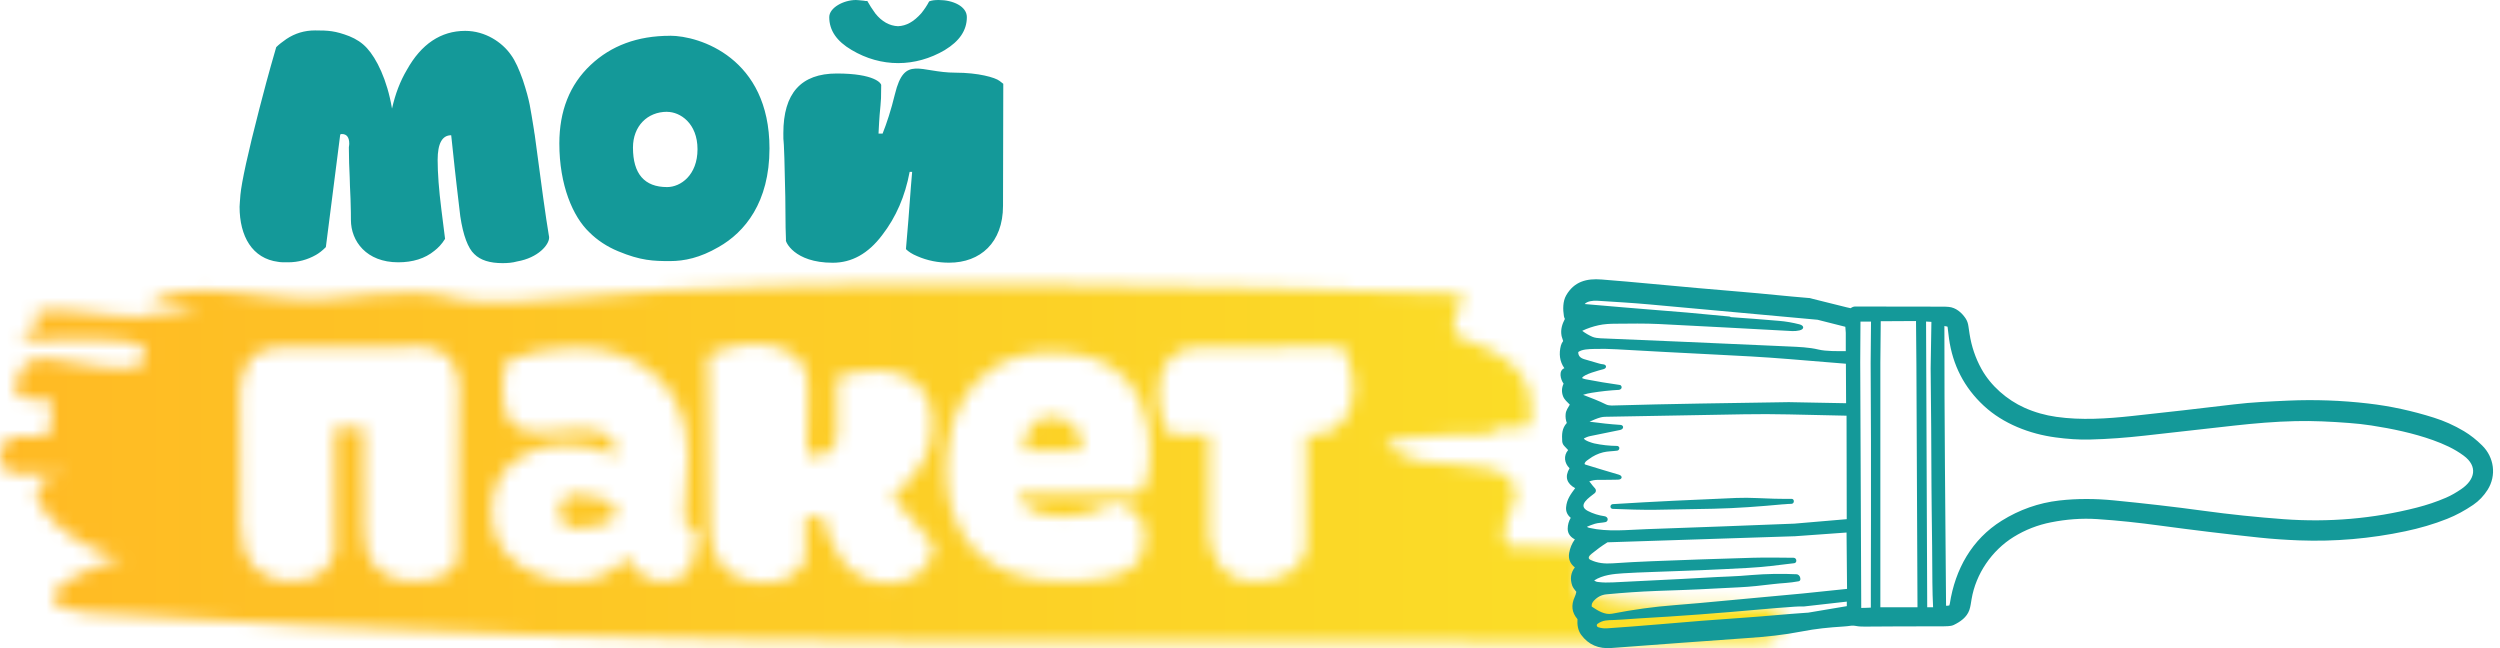 <?xml version="1.0" encoding="UTF-8"?> <svg xmlns="http://www.w3.org/2000/svg" width="189" height="49" viewBox="0 0 189 49" fill="none"><mask id="mask0_131_140" style="mask-type:luminance" maskUnits="userSpaceOnUse" x="0" y="21" width="135" height="28"><path d="M90.561 26.261C88.604 26.261 87.584 27.681 87.584 29.706C87.584 30.436 87.729 31.194 87.995 31.982C88.111 32.33 88.256 32.615 88.435 32.866H91.411V40.491L91.44 40.679C91.556 41.409 92.054 43.96 94.793 43.96C96.281 43.96 97.417 43.549 98.147 42.694C98.466 42.322 98.673 41.877 98.76 41.404V32.861H99.345C101.244 32.861 102.321 31.344 102.321 29.353C102.321 28.691 102.176 27.933 101.882 27.078C101.795 26.793 101.65 26.507 101.471 26.193C100.915 26.227 99.925 26.227 98.523 26.227C97.267 26.261 94.615 26.261 90.556 26.261M77.341 34.04C77.515 31.793 78.858 31.445 79.559 31.542C80.989 31.542 81.776 32.523 81.776 33.818V34.04H77.341ZM86.942 34.006C86.942 32.774 86.797 31.668 86.183 30.276C85.367 28.285 83.41 26.706 79.704 26.643C75.882 26.58 73.78 28.445 72.76 30.31C72.383 30.943 72.089 31.605 71.944 32.335C71.625 33.789 71.533 34.548 71.533 35.403C71.504 39.766 73.722 43.97 80.346 43.97C83.004 43.97 84.724 43.588 85.54 42.926C86.328 42.264 86.531 41.66 86.531 40.742C86.531 40.394 86.531 40.109 86.502 39.95C86.415 39.254 86.004 38.717 85.246 38.336C84.898 38.176 84.516 38.051 84.105 37.954C83.844 38.176 83.521 38.365 83.144 38.524C82.298 38.872 81.279 39.06 80.022 39.06C77.602 38.998 76.872 37.572 76.988 37.355H85.975C86.618 37.007 86.937 35.901 86.937 34.002L86.942 34.006ZM67.45 37.548C69.668 35.683 70.484 34.166 70.484 32.045C70.484 28.851 68.064 27.996 66.194 27.996C65.464 27.996 64.764 28.092 64.092 28.247L63.275 28.532V32.77C63.275 33.876 62.72 34.446 61.584 34.446C61.352 34.446 61.207 34.446 61.145 34.412C61.057 34.412 61.029 34.412 61 34.379C61 33.557 61 32.924 61.029 32.513C61.029 32.132 61.029 31.566 61.057 30.774V29.068C61.057 27.078 59.366 26 57.12 26C56.274 26 55.428 26.16 54.525 26.445C54.264 26.541 53.94 26.667 53.505 26.889C53.534 29.165 53.563 31.286 53.592 33.214C53.592 35.934 53.679 38.684 53.679 39.442V39.631C53.679 42.573 55.139 44.057 58.028 44.057C59.806 44.057 60.507 42.916 60.801 42.477L60.888 42.288V39.065H61.415C61.647 39.065 62.116 39.036 62.232 39.036C62.377 39.954 62.729 40.935 63.459 42.071C64.16 43.24 65.532 44.095 67.165 44.095C67.397 44.095 67.576 44.129 68.3 43.907C69.204 43.684 70.373 42.989 70.605 41.249C70.721 41.312 68.156 38.307 67.455 37.548H67.45ZM46.47 39.162C45.915 39.636 44.513 39.954 43.668 39.954C42.822 39.954 42.296 39.447 42.296 38.722C42.296 37.998 42.735 37.364 43.315 37.364C44.451 37.364 46.002 37.746 46.465 38.089V39.162H46.47ZM52.655 40.172C52.041 39.887 51.722 39.573 51.722 39.191C51.722 38.684 51.78 37.896 51.867 36.852C51.954 35.809 52.012 35.05 52.012 34.543C52.012 31.885 51.196 29.832 49.592 28.411C47.987 26.991 45.944 26.295 43.523 26.295C41.745 26.295 40.02 26.609 38.329 27.242C38.126 27.653 38.01 28.474 38.01 29.74C38.01 32.016 39.029 32.682 40.783 32.682C41.455 32.682 43.32 32.46 43.876 32.46C45.683 32.46 46.591 33.059 46.591 34.229V34.451C45.335 33.915 44.083 33.63 42.856 33.63C41.31 33.63 39.967 34.04 38.86 34.895C37.725 35.751 37.169 37.012 37.169 38.688C37.169 40.365 37.812 41.66 39.068 42.578C40.324 43.496 41.725 43.97 43.301 43.97C45.021 43.97 46.364 43.337 47.383 42.105C47.644 42.515 47.852 42.8 48.026 43.023C48.374 43.433 49.133 43.97 50.07 43.97C51.239 43.97 51.969 43.525 52.288 42.641C52.607 41.786 52.669 41.22 52.669 40.177L52.655 40.172ZM18.194 39.79C18.194 42.317 19.567 43.965 22.132 43.965C23.239 43.965 24.118 43.617 24.727 42.887C24.988 42.539 25.196 42.191 25.312 41.781V32.325H27.5V35.456C27.5 36.055 27.5 36.91 27.529 38.017V40.104C27.529 42.38 28.699 43.96 31.41 43.96C32.608 43.96 33.482 43.675 34.062 43.139C34.323 42.916 34.502 42.631 34.618 42.283C34.618 39.215 34.618 37.065 34.647 35.77L34.705 29.228C34.705 27.585 33.714 26.222 31.96 26.222C31.057 26.256 29.684 26.256 27.906 26.256H24.374C22.828 26.29 21.78 26.29 21.224 26.29C19.91 26.29 18.977 26.826 18.629 27.648C18.252 28.469 18.132 29.102 18.132 29.764L18.19 39.785L18.194 39.79ZM24.674 22.57C38.261 21.163 29.66 23.72 43.373 22.487C59.835 20.787 94.184 21.676 110.574 22.207C110.54 23.323 109.12 24.952 110.468 25.555C115.875 27.406 115.802 29.638 115.73 31.871C115.691 32.987 111.632 31.74 112.961 32.9C108.864 32.77 102.012 33.103 106.076 34.354C107.404 35.514 112.908 34.577 114.217 36.292C115.532 38.012 112.744 39.597 114.053 41.312C115.42 41.356 118.15 41.443 119.518 41.491C120.847 42.651 118.044 44.796 119.407 44.839C123.47 46.086 128.949 45.704 134.414 45.883C134.376 46.999 135.709 48.159 132.96 48.627C85.115 48.197 54.322 49.55 6.569 46.328C1.124 45.593 5.293 43.496 9.444 41.955C7.125 42.815 -1.229 36.34 5.091 35.901C3.723 35.857 2.361 35.813 0.993 35.77C-0.635 35.417 -0.012 33.132 1.085 32.982C2.452 33.026 3.815 33.069 3.834 32.513C3.854 31.958 3.887 30.842 3.907 30.281C3.003 30.064 1.264 30.397 1.191 29.634C1.331 25.27 5.062 27.918 9.473 27.841C11.478 27.807 11.618 26.039 9.473 25.802C6.878 25.517 3.612 25.802 1.322 25.73C2.708 25.217 2.728 24.657 2.762 23.541C6.878 23.116 10.922 24.923 15.073 23.381C13.706 23.338 12.343 23.294 10.976 23.251C13.797 20.55 20.552 23.004 24.669 22.579L24.674 22.57Z" fill="white"></path></mask><g mask="url(#mask0_131_140)"><path d="M135.724 20.545H-1.21V49.55H135.724V20.545Z" fill="url(#paint0_linear_131_140)"></path></g><path fill-rule="evenodd" clip-rule="evenodd" d="M147.117 45.796C147.199 45.796 147.286 45.791 147.368 45.772C147.388 45.728 147.397 45.68 147.407 45.632C147.813 43.032 149.069 40.776 151.33 39.365C152.664 38.534 154.118 38.017 155.679 37.838C157.047 37.683 158.428 37.693 159.801 37.828C162.067 38.05 164.333 38.307 166.589 38.616C168.595 38.891 170.614 39.099 172.634 39.249C176.031 39.5 179.408 39.22 182.708 38.374C183.462 38.181 184.206 37.935 184.921 37.625C185.318 37.456 185.704 37.224 186.062 36.983C187.115 36.268 187.347 35.248 186.245 34.441C185.54 33.919 184.747 33.567 183.926 33.272C182.433 32.74 180.838 32.407 179.273 32.165C178.712 32.078 178.152 32.02 177.587 31.977C176.239 31.875 174.881 31.803 173.533 31.837C171.991 31.871 170.435 32.006 168.904 32.175C166.647 32.426 164.391 32.678 162.139 32.934C160.767 33.088 159.39 33.195 158.008 33.228C157.138 33.252 156.269 33.185 155.409 33.069C153.447 32.808 151.446 32.04 149.982 30.682C148.494 29.305 147.624 27.604 147.344 25.594C147.306 25.304 147.267 25.014 147.238 24.724C147.238 24.705 147.223 24.691 147.204 24.686L146.996 24.647C146.991 31.697 147.069 38.746 147.122 45.796M140.71 45.96C140.952 45.96 141.193 45.946 141.435 45.936C141.435 45.82 141.435 45.68 141.435 45.598C141.435 45.178 141.435 44.757 141.435 44.337C141.435 42.665 141.44 40.993 141.445 39.321C141.454 35.364 141.445 31.407 141.42 27.445L141.449 24.314H140.652L140.633 27.392L140.71 45.96ZM142.155 45.907H144.962L144.88 27.575L144.851 24.27L142.184 24.285L142.155 27.416V45.907ZM145.701 45.907H146.141C146.112 45.289 146.093 44.665 146.088 44.047C146.078 42.191 146.064 40.341 146.035 38.485C146.025 37.915 146.025 37.35 146.02 36.78C146.011 33.803 145.991 30.822 145.957 27.841L146.015 24.333L145.61 24.309L145.697 45.907H145.701ZM120.329 45.854C120.779 46.154 121.315 46.506 121.876 46.395C123.446 46.091 125.012 45.868 126.606 45.748C127.224 45.699 127.843 45.646 128.457 45.593C131.066 45.351 133.675 45.115 136.279 44.868L139.637 44.52L139.599 40.259L135.704 40.539L121.537 40.998C121.537 40.998 121.528 40.998 121.518 41.003C121.098 41.264 120.702 41.559 120.315 41.873C120.165 41.993 119.982 42.201 120.233 42.322C120.779 42.583 121.32 42.626 121.914 42.588C122.9 42.52 123.891 42.467 124.881 42.428C127.423 42.327 129.969 42.24 132.511 42.167C133.53 42.138 134.574 42.158 135.593 42.167C135.709 42.167 135.801 42.259 135.801 42.375V42.399C135.801 42.491 135.733 42.568 135.646 42.578C134.487 42.723 133.298 42.873 132.134 42.935C129.698 43.071 127.263 43.167 124.828 43.245C124.122 43.269 123.417 43.298 122.712 43.341C121.958 43.39 121.165 43.467 120.518 43.883C120.6 43.945 120.692 43.989 120.803 43.998C121.18 44.047 121.566 44.047 121.943 44.028C123.663 43.941 125.384 43.858 127.104 43.771C128.312 43.713 129.52 43.627 130.728 43.583C131.293 43.564 131.858 43.52 132.424 43.472C133.559 43.38 134.699 43.361 135.835 43.414C135.849 43.414 135.864 43.414 135.883 43.423C136.033 43.477 136.101 43.617 136.11 43.771C136.115 43.854 136.062 43.931 135.98 43.945C135.656 44.003 135.332 44.047 135.009 44.071C134.694 44.095 134.366 44.119 134.052 44.158C133.206 44.259 132.341 44.361 131.491 44.4C130.824 44.429 130.157 44.462 129.491 44.501C128.075 44.583 126.664 44.622 125.248 44.675C123.982 44.723 122.721 44.81 121.46 44.931C121.074 44.965 120.755 45.134 120.494 45.419C120.378 45.545 120.31 45.685 120.334 45.854H120.329ZM134.83 38.123C133.071 38.287 131.312 38.423 129.544 38.461C128.094 38.49 126.65 38.519 125.2 38.539C124.108 38.553 123.016 38.514 121.909 38.471C121.823 38.461 121.76 38.398 121.75 38.316C121.75 38.312 121.75 38.302 121.75 38.297C121.75 38.2 121.823 38.123 121.919 38.113C123.489 38.017 125.06 37.925 126.63 37.852C128.172 37.78 129.718 37.708 131.264 37.645C131.786 37.625 132.308 37.63 132.829 37.654C133.699 37.698 134.574 37.722 135.443 37.712C135.54 37.712 135.613 37.785 135.613 37.881V37.906C135.613 38.007 135.535 38.089 135.434 38.089C135.231 38.094 135.028 38.108 134.825 38.128L134.83 38.123ZM139.613 39.249L139.599 31.426L135.24 31.329C134.11 31.305 132.979 31.3 131.849 31.32C128.452 31.378 125.06 31.436 121.663 31.503C121.484 31.503 121.194 31.503 121.02 31.552C120.74 31.624 120.436 31.759 120.17 31.88C120.17 31.88 120.17 31.88 120.165 31.88C120.943 31.982 121.726 32.074 122.504 32.122C122.741 32.136 122.784 32.383 122.562 32.48C122.533 32.489 122.504 32.499 122.47 32.508C121.721 32.658 120.972 32.813 120.218 32.968C120.054 33.001 119.89 33.069 119.74 33.146C119.788 33.315 120.412 33.499 120.528 33.523C121.093 33.644 121.668 33.707 122.248 33.712C122.335 33.712 122.407 33.774 122.422 33.856C122.422 33.861 122.422 33.871 122.422 33.876C122.422 33.972 122.359 34.055 122.262 34.069C121.919 34.117 121.533 34.113 121.199 34.195C120.808 34.291 120.45 34.465 120.127 34.707C120.03 34.779 119.861 34.876 119.812 34.997C119.779 35.084 119.793 35.103 119.885 35.132C120.711 35.388 121.542 35.639 122.373 35.881C122.697 35.973 122.658 36.253 122.325 36.263C121.823 36.272 121.315 36.282 120.813 36.277C120.581 36.277 120.358 36.316 120.146 36.398C120.175 36.422 120.199 36.451 120.223 36.48C120.339 36.635 120.46 36.789 120.595 36.934C120.682 37.041 120.668 37.195 120.561 37.282C120.165 37.601 119.213 38.196 120.035 38.626C120.436 38.833 120.861 38.964 121.306 39.027C121.368 39.036 121.426 39.06 121.475 39.109C121.6 39.23 121.537 39.437 121.373 39.471C121.112 39.529 120.827 39.519 120.576 39.597C120.368 39.66 120.17 39.737 119.972 39.824C120.02 39.867 120.078 39.892 120.146 39.906C121.581 40.234 123.04 40.051 124.495 40.003C128.215 39.872 131.936 39.737 135.656 39.587L139.618 39.249H139.613ZM139.565 30.474L139.55 27.498L135.236 27.145C133.337 26.991 131.433 26.889 129.529 26.797C127.084 26.676 124.639 26.546 122.199 26.406C121.624 26.372 121.045 26.362 120.465 26.382C120.127 26.391 119.605 26.401 119.315 26.614C119.31 26.913 119.484 27.068 119.769 27.155C120.146 27.266 120.518 27.377 120.895 27.483C120.991 27.512 121.093 27.532 121.194 27.541C121.475 27.566 121.494 27.836 121.223 27.909C120.953 27.981 119.672 28.305 119.605 28.585C119.692 28.628 119.779 28.653 119.87 28.672C120.726 28.836 121.581 28.981 122.451 29.102C122.581 29.121 122.639 29.271 122.562 29.382C122.518 29.435 122.46 29.469 122.393 29.474C121.707 29.508 121.025 29.585 120.349 29.692C120.127 29.725 119.909 29.774 119.687 29.846C119.697 29.851 119.701 29.856 119.711 29.861C120.286 30.083 120.866 30.3 121.417 30.576C121.533 30.634 121.711 30.658 121.842 30.658C126.302 30.527 130.766 30.474 135.231 30.402L139.565 30.484V30.474ZM136.661 46.323L139.618 45.825V45.482L136.376 45.849C136.366 45.849 136.361 45.849 136.352 45.849C136.13 45.844 135.912 45.849 135.69 45.864C134.767 45.926 133.849 46.004 132.931 46.086C129.945 46.356 126.954 46.579 123.958 46.748C123.509 46.772 123.064 46.806 122.615 46.84C122.412 46.854 122.204 46.869 121.996 46.873C121.528 46.888 121.18 46.873 120.779 47.158C120.677 47.231 120.702 47.371 120.817 47.415C121.035 47.492 121.262 47.516 121.494 47.502C122.794 47.41 124.093 47.313 125.393 47.202C127.572 47.009 129.756 46.84 131.94 46.69C133.516 46.584 135.086 46.419 136.661 46.318V46.323ZM119.798 22.985C120.735 23.062 121.678 23.144 122.615 23.227C123.18 23.275 123.746 23.323 124.311 23.367C126.451 23.526 128.587 23.715 130.723 23.927C130.771 23.927 130.815 23.947 130.848 23.975C132.066 24.058 133.279 24.154 134.492 24.256C135.013 24.299 135.535 24.391 136.043 24.521C136.419 24.618 136.415 24.898 136.033 24.98C135.849 25.019 135.675 25.038 135.492 25.029C132.138 24.845 128.785 24.666 125.432 24.497C124.35 24.444 123.229 24.463 122.146 24.473C121.726 24.473 121.262 24.497 120.851 24.589C120.431 24.681 120.025 24.816 119.634 25C119.624 25.005 119.624 25.019 119.634 25.024C119.866 25.198 120.117 25.343 120.378 25.459C120.561 25.541 120.813 25.565 121.006 25.575C124.958 25.739 128.916 25.908 132.868 26.087C133.656 26.121 134.448 26.159 135.236 26.193C135.97 26.227 136.753 26.251 137.473 26.425C138.057 26.565 138.917 26.546 139.541 26.546V25.159L139.507 24.705L137.41 24.174C136.738 24.111 136.072 24.048 135.4 23.99C131.834 23.666 128.263 23.343 124.697 23.014C123.374 22.893 122.045 22.821 120.721 22.734C120.47 22.719 119.972 22.758 119.793 22.999L119.798 22.985ZM119.059 42.897C118.701 42.621 118.551 42.249 118.629 41.805C118.696 41.428 118.836 41.08 119.059 40.776C118.745 40.616 118.513 40.35 118.518 39.969C118.522 39.674 118.595 39.399 118.749 39.147C118.498 38.94 118.368 38.679 118.397 38.345C118.45 37.741 118.749 37.36 119.083 36.905C118.44 36.557 118.276 36.041 118.658 35.398C118.266 35.026 118.184 34.446 118.551 34.026L118.252 33.707C118.165 33.615 118.112 33.489 118.102 33.364C118.073 32.842 118.073 32.388 118.45 31.977C118.368 31.755 118.339 31.528 118.363 31.291C118.392 31.015 118.547 30.822 118.677 30.59C118.484 30.392 118.266 30.218 118.165 29.952C118.044 29.629 118.063 29.31 118.208 29.005C117.967 28.677 117.812 28.015 118.266 27.836C117.904 27.324 117.846 26.739 118.001 26.13C118.034 26.005 118.097 25.884 118.174 25.782C118.145 25.642 118.073 25.512 118.049 25.362C117.972 24.913 118.097 24.507 118.305 24.111C118.271 24.048 118.247 23.975 118.232 23.903C118.15 23.396 118.141 22.782 118.406 22.323C119.006 21.284 119.948 21.038 121.078 21.13C122.335 21.231 123.596 21.337 124.852 21.458C127.138 21.675 129.428 21.878 131.713 22.067C133.4 22.207 135.081 22.395 136.763 22.531C136.772 22.531 136.782 22.531 136.787 22.531L139.599 23.231L139.903 23.299H139.913C140.01 23.227 140.121 23.173 140.246 23.173C142.464 23.173 144.677 23.183 146.895 23.183C147.035 23.183 147.18 23.188 147.32 23.202C147.856 23.246 148.301 23.628 148.591 24.058C148.716 24.241 148.784 24.449 148.813 24.666C148.842 24.86 148.871 25.058 148.9 25.251C149.045 26.179 149.34 27.063 149.794 27.884C150.499 29.165 151.727 30.233 153.055 30.827C153.819 31.17 154.626 31.397 155.452 31.513C157.341 31.784 159.288 31.653 161.178 31.45C163.748 31.175 166.319 30.88 168.889 30.571C170.237 30.407 171.639 30.349 172.992 30.286C175.006 30.199 177.026 30.271 179.026 30.503C180.718 30.697 182.385 31.064 184.003 31.576C184.39 31.697 184.772 31.842 185.139 32.006C185.53 32.18 185.907 32.378 186.274 32.595C186.777 32.895 187.231 33.262 187.646 33.673C188.56 34.567 188.748 35.949 188.062 37.031C187.777 37.48 187.415 37.867 186.975 38.166C186.356 38.587 185.699 38.949 185.003 39.225C183.989 39.631 182.921 39.935 181.853 40.162C179.215 40.722 176.509 40.955 173.818 40.853C172.803 40.814 171.793 40.747 170.788 40.64C168.281 40.375 165.773 40.07 163.275 39.732C161.709 39.519 160.124 39.346 158.544 39.244C157.38 39.167 156.211 39.258 155.065 39.486C154.056 39.684 153.109 40.051 152.234 40.592C150.582 41.612 149.369 43.385 149.05 45.303C149.002 45.583 148.973 45.859 148.881 46.124C148.687 46.67 148.204 47.004 147.707 47.245C147.576 47.308 147.426 47.328 147.286 47.337C147.049 47.347 146.813 47.357 146.576 47.352C144.711 47.352 142.841 47.352 140.976 47.371C140.758 47.371 140.527 47.366 140.314 47.323C140.198 47.299 140.072 47.289 139.952 47.303C139.749 47.333 139.546 47.352 139.343 47.366C138.27 47.434 137.265 47.531 136.217 47.738C134.83 48.009 133.525 48.139 132.114 48.236C128.679 48.478 125.239 48.734 121.803 48.99C120.866 49.062 120.083 48.748 119.527 47.98C119.286 47.642 119.228 47.217 119.257 46.806C118.817 46.298 118.769 45.748 119.044 45.139C119.102 45.013 119.146 44.878 119.17 44.743C119.059 44.612 118.909 44.424 118.856 44.264C118.687 43.771 118.74 43.298 119.064 42.887L119.059 42.897Z" fill="#149999"></path><path d="M20.881 3.571C20.291 5.59 19.886 7.146 19.605 8.233C18.736 11.591 18.267 13.766 18.175 14.727C18.146 15.191 18.112 15.472 18.112 15.631C18.112 17.868 19.074 19.55 21.036 19.796C21.19 19.83 21.441 19.83 21.78 19.83C22.524 19.83 23.239 19.641 23.891 19.269C24.109 19.144 24.36 18.96 24.635 18.68L25.722 10.161H25.751C25.78 10.132 25.814 10.132 25.843 10.132C26.215 10.132 26.404 10.379 26.404 10.876C26.404 10.968 26.375 11.094 26.375 11.123V11.215C26.375 11.712 26.404 12.954 26.438 13.423C26.438 13.703 26.466 14.264 26.5 15.041C26.529 15.848 26.529 16.38 26.529 16.626C26.529 18.24 27.708 19.83 30.105 19.83C31.192 19.83 32.125 19.55 32.84 18.96C33.12 18.743 33.4 18.462 33.647 18.056L33.366 15.819C33.178 14.326 33.086 13.085 33.086 12.089C33.086 10.847 33.429 10.224 34.111 10.224C34.328 12.37 34.483 13.611 34.516 13.954C34.642 14.979 34.734 15.786 34.797 16.346C35.014 17.805 35.386 18.772 35.855 19.206C36.323 19.675 37.034 19.893 38 19.893C38.372 19.893 38.744 19.864 39.087 19.767C40.706 19.487 41.513 18.491 41.513 17.965C41.513 17.936 41.513 17.873 41.484 17.747C41.266 16.472 40.923 13.954 40.426 10.195C40.397 10.103 40.397 9.978 40.363 9.789C40.083 8.142 40.083 7.736 39.522 6.03C39.242 5.252 38.962 4.6 38.619 4.136C37.966 3.204 36.691 2.334 35.169 2.334C33.333 2.334 31.844 3.329 30.757 5.286C30.259 6.127 29.887 7.088 29.636 8.209C29.264 6.001 28.457 4.416 27.742 3.638C27.37 3.232 26.935 2.952 26.404 2.735C25.346 2.329 24.819 2.3 23.823 2.3C23.017 2.3 22.302 2.517 21.649 2.952C21.34 3.17 21.089 3.358 20.871 3.576M50.65 2.706C48.195 2.706 46.205 3.45 44.649 4.914C43.064 6.407 42.286 8.393 42.286 10.852C42.286 13.993 43.31 16.385 44.557 17.564C45.146 18.153 45.895 18.651 46.731 18.994C48.442 19.709 49.403 19.738 50.65 19.738C51.737 19.738 52.921 19.492 54.317 18.68C56.308 17.559 58.173 15.293 58.173 11.22C58.173 4.382 52.887 2.701 50.65 2.701V2.706ZM50.432 8.456C51.428 8.456 52.732 9.325 52.732 11.282C52.732 13.239 51.457 14.143 50.432 14.143C48.722 14.143 47.852 13.147 47.852 11.157C47.852 9.538 48.939 8.451 50.432 8.451V8.456ZM71.436 3.778C72.528 3.117 73.094 2.3 73.094 1.295C73.094 0.474 72.035 0 70.972 0C70.673 0 70.441 0.024 70.243 0.106C70.079 0.425 69.88 0.715 69.648 1.005C69.083 1.638 68.523 1.957 67.89 1.981C67.262 1.957 66.662 1.638 66.165 1.005C65.933 0.686 65.735 0.372 65.57 0.077C65.469 0.077 65.372 0.077 65.305 0.053C65.005 0.024 64.807 0 64.71 0C63.783 0 62.691 0.58 62.691 1.295C62.691 2.3 63.256 3.117 64.382 3.778C66.605 5.102 69.189 5.102 71.441 3.778H71.436ZM59.415 18.153C59.352 18.216 60.004 19.864 62.956 19.864C64.387 19.864 65.629 19.182 66.687 17.781C67.745 16.414 68.426 14.829 68.769 12.993H68.958C68.929 13.273 68.832 14.486 68.677 16.597L68.489 18.834C68.677 19.023 68.953 19.206 69.33 19.361C70.108 19.704 70.915 19.859 71.755 19.859C74.118 19.859 75.824 18.337 75.828 15.568L75.848 6.335L75.567 6.117C75.234 5.856 73.949 5.494 72.243 5.494C69.537 5.494 68.387 4.131 67.658 7.112C67.363 8.33 67.034 9.321 66.725 10.098H66.416C66.542 7.456 66.619 8.325 66.619 6.426C66.619 6.301 66.121 5.557 63.261 5.557C60.555 5.557 59.221 7.05 59.221 10.065C59.221 11.06 59.236 9.973 59.299 11.964C59.362 13.983 59.391 15.974 59.391 17.216L59.42 18.148L59.415 18.153Z" fill="#149999"></path><defs><linearGradient id="paint0_linear_131_140" x1="0.017" y1="35.05" x2="134.719" y2="35.05" gradientUnits="userSpaceOnUse"><stop stop-color="#FFBA24"></stop><stop offset="1" stop-color="#FAE228"></stop></linearGradient></defs></svg> 